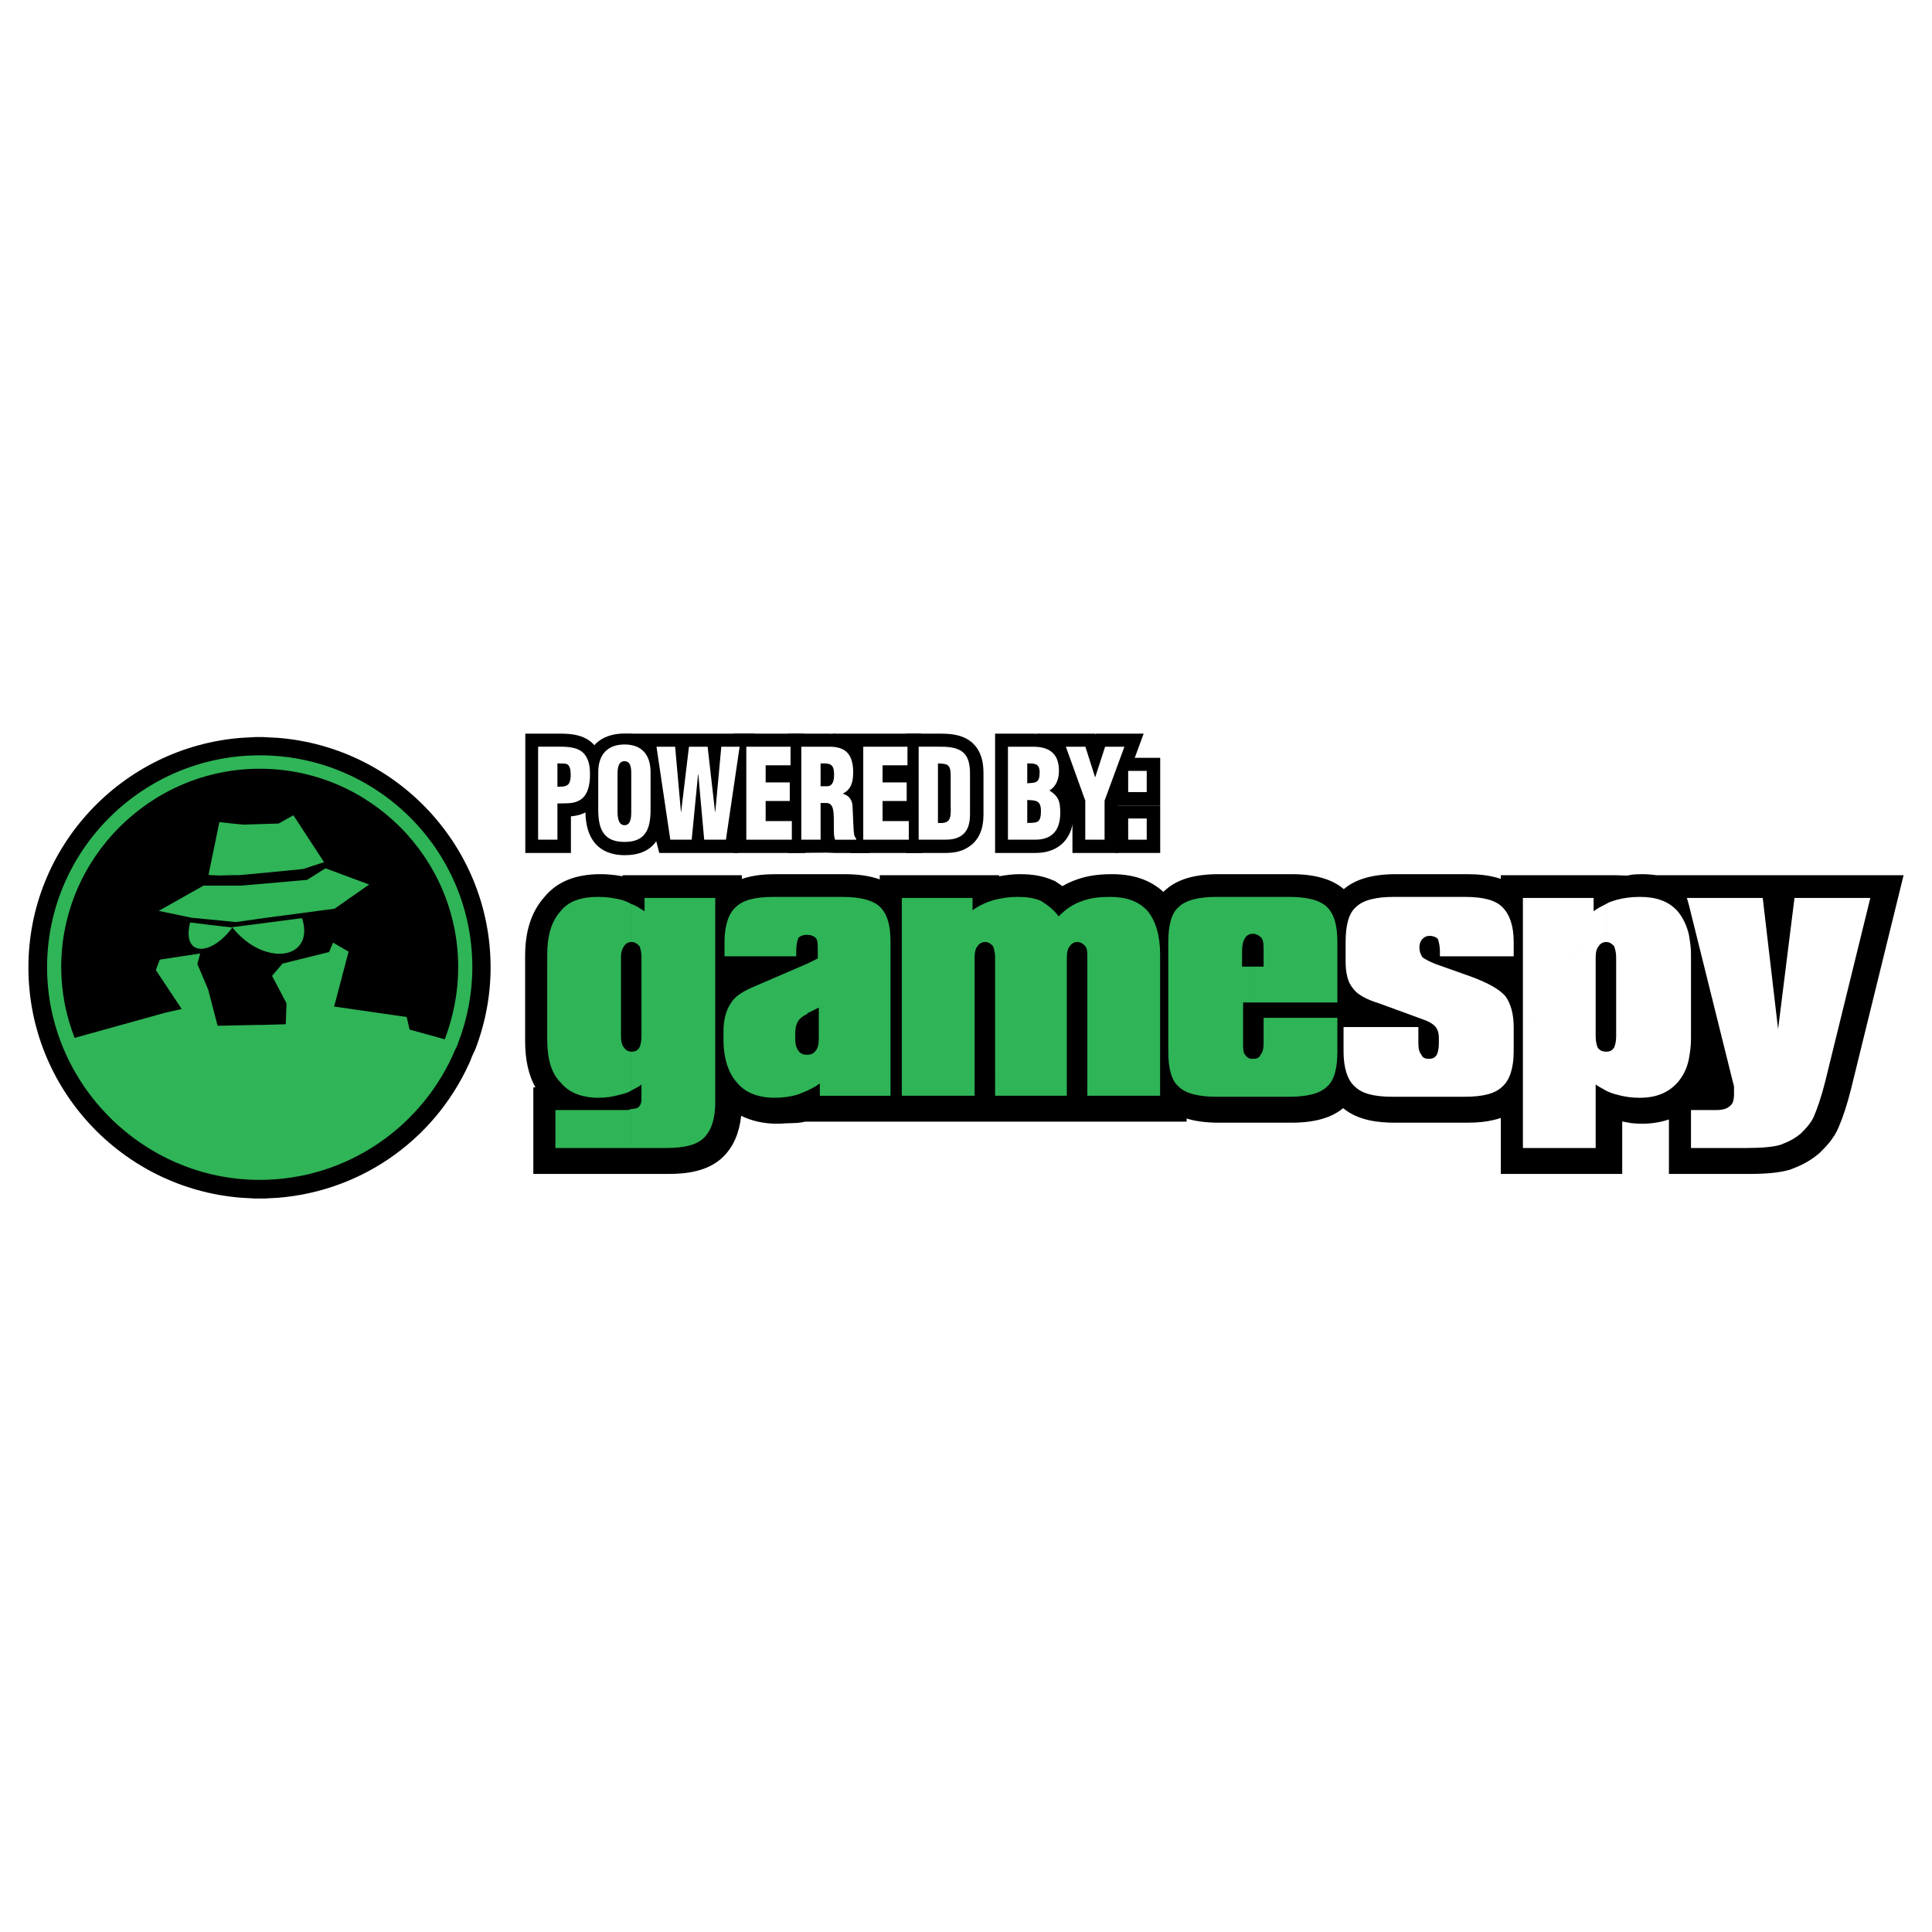 <?xml version="1.0" encoding="utf-8"?>
<!-- Generator: Adobe Illustrator 13.0.0, SVG Export Plug-In . SVG Version: 6.00 Build 14948)  -->
<!DOCTYPE svg PUBLIC "-//W3C//DTD SVG 1.0//EN" "http://www.w3.org/TR/2001/REC-SVG-20010904/DTD/svg10.dtd">
<svg version="1.0" id="Layer_1" xmlns="http://www.w3.org/2000/svg" xmlns:xlink="http://www.w3.org/1999/xlink" x="0px" y="0px"
	 width="192.756px" height="192.756px" viewBox="0 0 192.756 192.756" enable-background="new 0 0 192.756 192.756"
	 xml:space="preserve">
<g>
	<polygon fill-rule="evenodd" clip-rule="evenodd" fill="#FFFFFF" points="0,0 192.756,0 192.756,192.756 0,192.756 0,0 	"/>
	<path fill-rule="evenodd" clip-rule="evenodd" d="M116.09,88.954c0.023-0.024,0.056-0.039,0.08-0.061
		c0.022-0.021,0.037-0.049,0.06-0.069L116.09,88.954L116.09,88.954z"/>
	<path fill-rule="evenodd" clip-rule="evenodd" d="M107.342,87.784c0.016-0.007,0.034-0.011,0.05-0.017
		c0.015-0.004,0.026-0.011,0.04-0.016L107.342,87.784L107.342,87.784z"/>
	<path fill-rule="evenodd" clip-rule="evenodd" d="M54.254,89.558c0.014-0.016,0.032-0.027,0.045-0.043
		c0.018-0.02,0.028-0.043,0.046-0.062L54.254,89.558L54.254,89.558z"/>
	<path fill-rule="evenodd" clip-rule="evenodd" d="M186.827,87.32h-15.673h-2.426h-2.426h-0.993l0.003,0.008
		c-0.473-0.069-0.965-0.112-1.49-0.112c-0.32,0-0.636,0.017-0.951,0.042l-0.527,0.099c0,0-0.622-0.026-1.255-0.038
		c-0.661,0-11.352,0-11.352,0v0.367c-1.175-0.401-2.419-0.47-3.402-0.47h-7.055c-2.343,0-4.04,0.499-5.207,1.493
		c-1.167-0.999-2.876-1.493-5.223-1.493h-1.153h-2.426h-2.426h-1.256c-2.484,0-4.253,0.554-5.42,1.676
		c-0.034,0.029-0.062,0.065-0.095,0.095c-1.298-1.188-2.979-1.771-5.119-1.771c-1.416,0-2.55,0.177-3.564,0.55
		c-0.486,0.165-0.943,0.384-1.39,0.644c-0.192-0.137-0.379-0.26-0.555-0.378l-0.183-0.122l-0.202-0.086
		c-0.979-0.421-1.999-0.608-3.31-0.608c-0.696,0-1.372,0.084-2.073,0.213c0-0.009,0-0.109,0-0.109H87.772v0.417
		c-0.962-0.344-2.12-0.52-3.504-0.52h-1.052h-2.426h-2.426h-0.948c-0.983,0-2.229,0.071-3.403,0.476V87.32H62.107
		c0,0,0,0.05,0,0.106c-0.448-0.086-0.877-0.141-1.308-0.174c-0.01-0.002-0.021-0.005-0.021-0.005v0.003
		c-0.28-0.021-0.56-0.034-0.847-0.034c-2.531,0-4.371,0.756-5.632,2.298c-1.279,1.453-1.907,3.366-1.907,5.855v8.488
		c0,1.885,0.344,3.41,1.026,4.629H53.21v8.637h7.567h4.852h1.051c1.616,0,3.944-0.182,5.498-1.734
		c1.006-1.008,1.584-2.35,1.767-4.066c1.031,0.51,2.239,0.789,3.574,0.789c0.288,0,0.568-0.014,0.846-0.035l1.14-0.041
		c0,0,0.444-0.029,0.829-0.129c0.429,0,4.361,0,7.439,0c2.053,0,3.726,0,3.726,0h26.894v-0.312c0.896,0.277,1.958,0.416,3.197,0.416
		h1.256h4.852h1.153c2.307,0,3.991-0.484,5.156-1.451c1.539,1.285,3.662,1.451,5.17,1.451h7.158c0.983,0,2.228-0.07,3.402-0.475
		v5.588h12.112c0,0,0-3.627,0-4.621c0-0.346,0-0.615,0-0.615l0.89,0.166c0.353,0.035,0.712,0.059,1.083,0.059
		c0.976,0,1.867-0.148,2.687-0.428v5.439h7.946c1.804,0,3.089-0.129,4.045-0.402l0.092-0.027l0.09-0.033
		c0.856-0.32,1.781-0.729,2.744-1.533l0.084-0.068l0.077-0.076c0.603-0.602,1.354-1.352,1.848-2.5
		c0.456-1.068,0.876-2.359,1.246-3.844c0.003-0.01,5.24-21.318,5.24-21.318H186.827L186.827,87.32z"/>
	<path fill-rule="evenodd" clip-rule="evenodd" fill="#2FB457" d="M125.047,109.424v-3.783c0.307,0,0.614-0.102,0.716-0.41
		c0.204-0.205,0.307-0.613,0.307-1.125v-2.557h7.361v3.377c0,1.635-0.307,2.863-1.021,3.475c-0.717,0.717-2.044,1.023-3.783,1.023
		H125.047L125.047,109.424z M125.047,100.016v-3.578h1.022v-1.533c0-0.614,0-1.023-0.205-1.329
		c-0.203-0.205-0.511-0.411-0.817-0.411v-3.681h3.579c1.739,0,3.066,0.306,3.783,1.023c0.715,0.716,1.021,1.841,1.021,3.476v6.033
		H125.047L125.047,100.016z M125.047,89.484v3.681c0,0,0,0-0.103,0c-0.307,0-0.613,0.206-0.716,0.411
		c-0.204,0.306-0.307,0.715-0.307,1.329v1.533h1.125v3.578h-1.022v4.09c0,0.512,0,0.92,0.204,1.125
		c0.204,0.309,0.409,0.41,0.716,0.41c0.103,0,0.103,0,0.103,0v3.783h-3.682c-1.737,0-3.067-0.307-3.782-1.023
		c-0.717-0.611-1.023-1.84-1.023-3.475V93.983c0-1.635,0.307-2.863,1.023-3.476c0.715-0.717,2.045-1.023,3.782-1.023H125.047
		L125.047,89.484z M80.566,108.811v-3.58c0.308,0,0.614-0.102,0.818-0.408c0.205-0.205,0.306-0.613,0.306-1.227v-3.068l-1.022,0.512
		c-0.102,0-0.102,0-0.102,0.102v-5.009l1.023-0.512v-0.816c0-0.615,0-1.023-0.205-1.228c-0.205-0.205-0.511-0.306-0.818-0.306
		v-3.785h3.478c1.738,0,3.067,0.306,3.783,1.023c0.715,0.716,1.021,1.841,1.021,3.476v15.339h-7.055v-1.227
		C81.384,108.4,80.976,108.605,80.566,108.811L80.566,108.811z M89.974,109.322V89.586h7.056v1.227
		c0.716-0.512,1.432-0.818,2.147-1.023c0.818-0.204,1.533-0.306,2.352-0.306c0.921,0,1.636,0.103,2.353,0.41
		c0.612,0.407,1.227,0.816,1.738,1.534c0.715-0.718,1.431-1.229,2.352-1.534c0.817-0.308,1.738-0.41,2.761-0.41
		c1.636,0,2.863,0.41,3.783,1.431c0.818,1.024,1.228,2.456,1.228,4.296v14.112h-7.261V95.519c0-0.512,0-0.82-0.204-1.125
		c-0.205-0.206-0.409-0.411-0.818-0.411c-0.307,0-0.613,0.205-0.716,0.411c-0.205,0.204-0.307,0.613-0.307,1.125v13.804h-7.158
		V95.519c0-0.512-0.102-0.82-0.204-1.125c-0.204-0.206-0.409-0.411-0.818-0.411c-0.306,0-0.612,0.205-0.715,0.411
		c-0.205,0.204-0.308,0.613-0.308,1.125v13.804H89.974L89.974,109.322z M71.363,109.936c0,1.736-0.409,2.861-1.125,3.578
		c-0.715,0.715-1.942,1.023-3.783,1.023h-3.477v-3.887c0.306,0,0.511-0.102,0.613-0.102c0.307-0.205,0.409-0.512,0.409-0.92v-1.434
		c-0.307,0.309-0.716,0.41-1.022,0.615v-3.885c0.409,0,0.613-0.104,0.818-0.41c0.102-0.205,0.205-0.615,0.205-1.123v-7.874
		c0-0.512-0.103-0.921-0.205-1.125c-0.205-0.206-0.409-0.411-0.818-0.411V90.2c0.409,0.102,0.818,0.41,1.329,0.715v-1.328h7.055
		V109.936L71.363,109.936z M80.566,89.484v3.785h-0.102c-0.306,0-0.613,0.101-0.818,0.306c-0.102,0.306-0.204,0.715-0.204,1.228
		v0.611h-7.158v-1.431c0-1.635,0.409-2.863,1.125-3.476c0.716-0.717,1.943-1.023,3.783-1.023H80.566L80.566,89.484z M80.566,96.131
		v5.009c-0.408,0.205-0.715,0.408-0.92,0.715c-0.204,0.309-0.306,0.717-0.306,1.33v0.41c0,0.613,0.102,0.92,0.306,1.227
		c0.205,0.307,0.512,0.408,0.818,0.408h0.102v3.58c-0.306,0.102-0.715,0.307-1.022,0.408c-0.715,0.205-1.431,0.307-2.25,0.307
		c-1.636,0-2.966-0.51-3.783-1.533c-0.819-0.92-1.33-2.352-1.33-4.295v-0.816c0-1.229,0.307-2.15,0.716-2.764
		c0.409-0.715,1.227-1.227,2.454-1.736L80.566,96.131L80.566,96.131z M62.979,114.537h-7.567v-3.785h6.852
		c0.306,0,0.511,0,0.716-0.102V114.537v-5.727c-0.307,0.205-0.716,0.307-1.125,0.408c-0.715,0.205-1.431,0.307-2.147,0.307
		c-1.637,0-2.965-0.51-3.783-1.533c-0.921-0.92-1.329-2.352-1.329-4.295V95.21c0-1.84,0.408-3.271,1.329-4.296
		c0.818-1.021,2.045-1.431,3.783-1.431c0.818,0,1.534,0.103,2.352,0.306c0.306,0.104,0.614,0.205,0.92,0.41v3.783
		c-0.307,0-0.614,0.205-0.716,0.411c-0.205,0.305-0.308,0.613-0.308,1.125v7.874c0,0.508,0.103,0.918,0.308,1.123
		c0.102,0.205,0.409,0.41,0.716,0.41v3.885V114.537L62.979,114.537z"/>
	<path fill-rule="evenodd" clip-rule="evenodd" fill="#FFFFFF" d="M168.504,105.641V93.269c0.103,0.612,0.206,1.226,0.206,1.941
		v8.487C168.71,104.414,168.606,105.025,168.504,105.641L168.504,105.641z M168.504,90.301l4.396,17.691
		c0.066,0.236,0.104,0.307,0.104,0.512s0,0.408,0,0.613c0,0.613-0.104,1.023-0.409,1.227c-0.308,0.307-0.816,0.408-1.433,0.408
		h-2.452v3.785h5.52c1.534,0,2.659-0.104,3.375-0.309c0.818-0.307,1.432-0.613,2.044-1.123c0.515-0.512,1.024-1.023,1.332-1.74
		c0.306-0.715,0.714-1.84,1.124-3.475l4.498-18.304h-7.566l-1.637,13.089l-1.533-13.089h-7.362V90.301L168.504,90.301z
		 M168.504,89.586v0.715l-0.204-0.715H168.504L168.504,89.586z M168.504,93.269c-0.204-0.921-0.612-1.74-1.123-2.354
		c-0.921-1.021-2.148-1.431-3.783-1.431c-0.819,0-1.636,0.103-2.354,0.306c-0.307,0.104-0.714,0.205-1.022,0.41v3.783
		c0.408,0,0.613,0.205,0.817,0.411c0.103,0.305,0.205,0.613,0.205,1.125v7.874c0,0.508-0.103,0.918-0.205,1.123
		c-0.204,0.307-0.409,0.41-0.817,0.41v3.885c0.408,0.205,0.716,0.307,1.126,0.408c0.717,0.205,1.431,0.307,2.25,0.307
		c1.635,0,2.862-0.51,3.783-1.533c0.511-0.613,0.919-1.33,1.123-2.352V93.269L168.504,93.269z M151.02,104.926
		c0,1.635-0.409,2.863-1.126,3.475c-0.714,0.717-1.942,1.023-3.782,1.023h-7.158c-1.841,0-3.068-0.307-3.784-1.023
		c-0.714-0.611-1.124-1.84-1.124-3.475v-2.455h7.464v1.635c0,0.512,0.103,0.92,0.309,1.125c0.102,0.309,0.408,0.41,0.716,0.41
		c0.406,0,0.612-0.102,0.815-0.41c0.103-0.205,0.206-0.613,0.206-1.125v-0.51c0-0.512-0.104-0.92-0.409-1.229
		c-0.309-0.305-0.716-0.512-1.328-0.715l-4.194-1.535c-1.328-0.406-2.248-0.918-2.658-1.533c-0.51-0.613-0.716-1.533-0.716-2.657
		v-1.944c0-1.635,0.306-2.863,1.022-3.476c0.716-0.717,2.046-1.023,3.783-1.023h7.057c1.84,0,3.068,0.306,3.782,1.023
		c0.717,0.716,1.126,1.841,1.126,3.476v1.431h-7.362v-0.51c0-0.511-0.103-0.921-0.206-1.227c-0.202-0.205-0.512-0.308-0.816-0.308
		c-0.308,0-0.512,0.103-0.716,0.308c-0.204,0.204-0.308,0.51-0.308,0.817c0,0.409,0.104,0.715,0.308,1.023
		c0.307,0.204,0.818,0.51,1.738,0.817l3.168,1.124c1.637,0.615,2.762,1.229,3.376,1.943c0.513,0.715,0.818,1.738,0.818,3.068
		V104.926l9.202-14.726v3.783c-0.307,0-0.614,0.205-0.716,0.411c-0.204,0.204-0.307,0.613-0.307,1.125v7.874
		c0,0.508,0.103,0.918,0.204,1.123c0.204,0.307,0.512,0.41,0.818,0.41v3.885c-0.307-0.205-0.614-0.307-1.022-0.615v6.342h-7.26
		V89.586h7.057v1.328c0.407-0.305,0.817-0.51,1.226-0.715L151.02,104.926L151.02,104.926z"/>
	<path fill-rule="evenodd" clip-rule="evenodd" d="M47.428,104.678c-0.006,0.014-0.008,0.027-0.014,0.041l0.048-0.115l-0.028,0.059
		L47.428,104.678L47.428,104.678z"/>
	<path fill-rule="evenodd" clip-rule="evenodd" d="M27.731,73.616l-1.531-0.08h-0.31h-0.378l-1.462,0.08
		C12.195,74.555,2.834,84.465,2.834,96.521c0,12.093,9.36,22.034,21.215,22.976l1.408,0.08h0.433h0.467l1.374-0.074
		c8.551-0.68,16.032-6.061,19.38-14.098l-0.176,0.324c0,0,0.479-1.025,0.493-1.051c1.006-2.643,1.519-5.387,1.519-8.157
		C48.946,84.465,39.585,74.555,27.731,73.616L27.731,73.616z"/>
	<path fill-rule="evenodd" clip-rule="evenodd" fill="#2FB457" d="M18.97,92.032c-0.577,2.268,0.541,3.061,2.017,2.413
		c0.72-0.325,1.476-0.937,2.197-1.909l-2.197-0.252L18.97,92.032L18.97,92.032z"/>
	<path fill-rule="evenodd" clip-rule="evenodd" fill="#2FB457" d="M26.568,92.068L23.184,92.5h-0.036
		c0,0.037,0.036,0.037,0.036,0.037c1.045,1.296,2.269,2.088,3.385,2.412c2.45,0.756,4.466-0.575,3.565-3.349L26.568,92.068
		L26.568,92.068z"/>
	<polygon fill-rule="evenodd" clip-rule="evenodd" fill="#2FB457" points="21.922,87.35 23.184,87.314 23.868,87.314 26.568,87.062 
		30.243,86.702 32.33,86.018 29.27,81.336 27.793,82.165 26.568,82.2 24.301,82.273 23.184,82.165 21.888,82.02 20.987,86.378 
		20.806,87.278 20.987,87.314 21.922,87.35 	"/>
	<polygon fill-rule="evenodd" clip-rule="evenodd" fill="#2FB457" points="30.639,87.782 26.568,88.143 24.012,88.358 
		23.184,88.358 21.814,88.358 20.987,88.358 20.302,88.358 15.837,90.879 19.113,91.564 20.987,91.744 23.184,91.96 23.544,91.996 
		26.568,91.564 33.375,90.664 36.832,88.25 32.475,86.63 30.639,87.782 	"/>
	<path fill-rule="evenodd" clip-rule="evenodd" fill="#2FB457" d="M25.911,75.359c-11.629,0-21.214,9.445-21.214,21.145
		c0,11.628,9.585,21.214,21.214,21.214c8.81,0,16.35-5.428,19.522-13.039c0.142-0.211,0.211-0.422,0.282-0.635
		c0.917-2.396,1.41-4.934,1.41-7.541C47.125,84.804,37.61,75.359,25.911,75.359L25.911,75.359z M16.533,101.025l-9.089,2.525
		c-0.846-2.184-1.338-4.58-1.338-7.046c0-10.924,8.95-19.806,19.805-19.806c10.924,0,19.804,8.881,19.804,19.806
		c0,2.537-0.494,4.933-1.339,7.189l-3.512-0.973l-0.287-1.254l-7.238-1.043l1.441-5.475l-1.549-0.9l-0.396,0.937l-4.645,1.152
		l-1.045,1.224l1.441,2.738l-0.075,2.09l-2.599,0.076v-0.012l-4.12,0.088l-0.088-0.025l-0.717-2.758l-0.216-0.828l-1.08-2.557
		l0.287-1.044l-4.033,0.613l-0.396,1.044l2.579,3.882L16.533,101.025L16.533,101.025z"/>
	<path fill-rule="evenodd" clip-rule="evenodd" d="M55.647,76.18h0.208c0.307,0,0.569,0,0.755,0.075
		c0.328,0.173,0.361,0.717,0.361,1.076c0,0.322-0.044,0.692-0.241,0.939c-0.306,0.272-0.722,0.223-1.083,0.235V76.18L55.647,76.18z
		 M55.647,83.786v-3.611c0.723-0.038,1.5,0.074,2.167-0.297c0.876-0.457,1.083-1.583,1.083-2.585c0-0.754-0.087-1.446-0.536-2.016
		c-0.536-0.692-1.609-0.766-2.353-0.766h-2.287v9.275H55.647L55.647,83.786z"/>
	<path fill-rule="evenodd" clip-rule="evenodd" d="M55.647,74.867h-1.313v4.971l1.5-0.022c0.399-0.003,1.142-0.007,1.769-0.563
		l0.085-0.076l0.071-0.089c0.354-0.445,0.525-1.02,0.525-1.757c0-1.114-0.357-1.867-1.062-2.238l-0.061-0.032l-0.063-0.025
		c-0.421-0.167-0.839-0.167-1.243-0.167H55.647L55.647,74.867z"/>
	<path fill-rule="evenodd" clip-rule="evenodd" d="M53.722,73.197h-1.313V85.1h4.552c0,0,0-2.586,0-3.654
		c0.476-0.04,0.984-0.138,1.492-0.419c0.786-0.411,1.759-1.407,1.759-3.733c0-0.834-0.093-1.909-0.818-2.829
		c-0.878-1.135-2.352-1.267-3.384-1.267H53.722L53.722,73.197z M56.009,75.824c1.061,0,1.281,0.214,1.314,0.257
		c0.188,0.239,0.261,0.586,0.261,1.212c0,0.903-0.203,1.33-0.378,1.421c-0.245,0.136-0.634,0.136-1.045,0.137
		c0,0-0.859,0.018-1.125,0.023c0-1.52,0-2.309,0-3.05C55.51,75.824,56.009,75.824,56.009,75.824L56.009,75.824z"/>
	<path fill-rule="evenodd" clip-rule="evenodd" d="M63.013,81.016c0,0.532-0.044,1.323-0.667,1.323
		c-0.624,0-0.701-0.791-0.701-1.323v-3.81c0-0.568,0.077-1.25,0.689-1.25c0.635,0,0.679,0.681,0.679,1.25V81.016L63.013,81.016z
		 M64.938,77.058c0-1.781-0.908-2.77-2.593-2.77c-1.686,0-2.626,0.989-2.626,2.77v3.773c0,2.089,0.678,3.178,2.626,3.178
		c1.949,0,2.593-1.088,2.593-3.178V77.058L64.938,77.058z"/>
	<path fill-rule="evenodd" clip-rule="evenodd" d="M60.331,77.207v3.81c0,2.51,1.678,2.637,2.014,2.637
		c0.595,0,1.98-0.257,1.98-2.637v-3.81c0-2.313-1.393-2.562-1.992-2.562C61.864,74.645,60.331,74.829,60.331,77.207L60.331,77.207z"
		/>
	<path fill-rule="evenodd" clip-rule="evenodd" d="M58.405,77.058v3.773c0,3.712,2.143,4.491,3.94,4.491
		c2.592,0,3.907-1.511,3.907-4.491v-3.773c0-2.519-1.498-3.878-3.907-3.878C59.915,73.18,58.405,74.539,58.405,77.058L58.405,77.058
		z M61.032,80.831v-3.773c0-1.213,0.502-1.457,1.313-1.457c0.811,0,1.28,0.238,1.28,1.457v3.773c0,1.864-0.482,1.864-1.28,1.864
		C61.554,82.695,61.032,82.695,61.032,80.831L61.032,80.831z"/>
	<polygon fill-rule="evenodd" clip-rule="evenodd" points="71.374,81.016 71.396,81.016 71.997,74.511 73.826,74.511 72.457,83.786 
		70.291,83.786 69.699,77.256 69.678,77.256 69.043,83.786 66.909,83.786 65.53,74.511 67.391,74.511 67.97,81.028 67.993,81.004 
		68.77,74.511 70.63,74.511 71.374,81.016 	"/>
	<path fill-rule="evenodd" clip-rule="evenodd" d="M73.826,73.197H62.707L65.776,85.1h7.815l1.755-11.902H73.826L73.826,73.197z
		 M67.845,81.151c0.066,0,0.067,0,0.135,0c-0.025,0.258-0.031,0.316-0.054,0.546C67.899,81.521,67.876,81.364,67.845,81.151
		l3.674-0.001c-0.036,0.241-0.063,0.425-0.093,0.622c-0.022-0.256-0.029-0.327-0.056-0.62c0.074-0.001,0.075-0.001,0.148-0.001
		L67.845,81.151L67.845,81.151z"/>
	<polygon fill-rule="evenodd" clip-rule="evenodd" points="74.493,83.786 74.493,74.511 78.903,74.511 78.903,76.366 76.419,76.366 
		76.419,78.073 78.827,78.073 78.827,79.927 76.419,79.927 76.419,81.931 79.035,81.931 79.035,83.786 74.493,83.786 	"/>
	<path fill-rule="evenodd" clip-rule="evenodd" d="M78.903,73.197h-5.724V85.1h7.169v-4.482c0,0-0.152,0-0.208,0
		c0-0.344,0-2.774,0-2.938c0.008,0,0.076,0,0.076,0v-4.482H78.903L78.903,73.197z"/>
	<path fill-rule="evenodd" clip-rule="evenodd" d="M81.902,76.18c0.941-0.024,1.346,0.025,1.346,1.125
		c0,0.569-0.131,1.151-0.689,1.151h-0.657V76.18L81.902,76.18z M81.902,80.126h0.635c0.448,0.037,0.602,0.408,0.656,0.977
		c0.055,0.568,0.011,1.335,0.044,2.152c0.011,0.185,0.055,0.357,0.109,0.531h2.102v-0.124c-0.087-0.087-0.143-0.197-0.186-0.321
		c-0.11-0.594-0.121-2.189-0.175-2.932c-0.033-0.643-0.416-1.064-0.952-1.199v-0.025c0.81-0.42,1.017-1.125,1.017-2.116
		c0-1.842-0.787-2.559-2.363-2.559h-2.812v9.275h1.926V80.126L81.902,80.126z"/>
	<path fill-rule="evenodd" clip-rule="evenodd" d="M81.868,74.867L80.589,74.9v4.87h1.97c0.924,0,2.003-0.645,2.003-2.464
		c0-0.532-0.065-1.304-0.639-1.862C83.292,74.83,82.469,74.852,81.868,74.867L81.868,74.867z"/>
	<path fill-rule="evenodd" clip-rule="evenodd" d="M79.976,73.197h-1.314V85.1c0,0,3.66-0.03,3.811-0.03c0.007,0.033,0,0,0,0
		l0.874,0.03h3.415v-1.861c0,0-0.117-0.152-0.227-0.296c-0.042-0.359-0.067-1.022-0.087-1.541l-0.051-1.089
		c-0.022-0.437-0.173-0.828-0.382-1.181c0.38-0.688,0.451-1.45,0.451-2.061c0-2.498-1.306-3.873-3.677-3.873H79.976L79.976,73.197z
		 M82.789,75.824c0.722,0,1.05,0,1.05,1.246c0,0.789-0.15,0.867-0.31,0.951c0,0-0.767,0.398-1.525,0.792c-0.027,0-0.41,0-0.715,0
		c0-1.486,0-2.261,0-2.988C82.036,75.824,82.789,75.824,82.789,75.824L82.789,75.824z"/>
	<polygon fill-rule="evenodd" clip-rule="evenodd" points="86.16,83.786 86.16,74.511 90.57,74.511 90.57,76.366 88.085,76.366 
		88.085,78.073 90.493,78.073 90.493,79.927 88.085,79.927 88.085,81.931 90.701,81.931 90.701,83.786 86.16,83.786 	"/>
	<path fill-rule="evenodd" clip-rule="evenodd" d="M90.57,73.197h-7.499L84.846,85.1h7.168v-4.482c0,0-0.152,0-0.208,0
		c0-0.344,0-2.774,0-2.938c0.009,0,0.077,0,0.077,0v-4.482H90.57L90.57,73.197z"/>
	<path fill-rule="evenodd" clip-rule="evenodd" d="M93.612,76.18c0.941,0.025,1.258,0.086,1.27,1.175v3.031
		c0.033,1.237,0.022,1.83-1.27,1.731V76.18L93.612,76.18z M94.28,83.786c0.591,0,1.205-0.061,1.707-0.433
		c0.558-0.395,0.81-1.076,0.821-2.003v-4.119c0-0.89-0.12-1.793-0.864-2.288c-0.624-0.408-1.466-0.432-2.167-0.432h-2.09v9.275
		H94.28L94.28,83.786z"/>
	<path fill-rule="evenodd" clip-rule="evenodd" d="M92.299,76.18v7.153l1.213,0.093c0.564,0.043,1.389,0.032,2.018-0.566
		c0.715-0.68,0.689-1.61,0.666-2.51v-2.996c-0.024-2.421-1.729-2.465-2.548-2.487l-1.348-0.036V76.18L92.299,76.18z"/>
	<path fill-rule="evenodd" clip-rule="evenodd" d="M91.686,73.197h-1.312V85.1h3.907c0.723,0,1.658-0.077,2.487-0.689
		c0.875-0.621,1.338-1.65,1.354-3.045v-4.135c0-0.661,0-2.417-1.45-3.382c-0.92-0.603-1.977-0.652-2.895-0.652H91.686L91.686,73.197
		z M93.776,75.824c0.389,0,1.115,0,1.448,0.219c0.112,0.074,0.27,0.284,0.27,1.188v4.119c-0.002,0.27-0.042,0.773-0.266,0.932
		c-0.188,0.138-0.465,0.191-0.948,0.191c0,0-0.64,0-1.281,0c0-1.617,0-5.032,0-6.649C93.362,75.824,93.776,75.824,93.776,75.824
		L93.776,75.824z"/>
	<path fill-rule="evenodd" clip-rule="evenodd" d="M102.521,79.829c0.821,0.037,1.368,0.013,1.368,1.088
		c0,1.25-0.404,1.175-1.368,1.2V79.829L102.521,79.829z M102.521,76.18c0.679,0,1.237-0.037,1.237,0.878
		c0,1.101-0.395,1.039-1.237,1.101V76.18l0.788,7.606c1.564,0,2.507-0.804,2.507-2.683c0-1.15-0.188-1.646-1.062-2.215v-0.024
		c0.668-0.408,0.93-1.138,0.93-1.954c0-1.868-1.137-2.399-2.593-2.399h-2.495v9.275h2.714L102.521,76.18L102.521,76.18z"/>
	<path fill-rule="evenodd" clip-rule="evenodd" d="M101.207,79.829v3.631l1.512-0.033c0.807-0.016,2.483-0.049,2.483-2.509
		c0-2.29-1.832-2.367-2.522-2.396l-1.47-0.063L101.207,79.829L101.207,79.829z"/>
	<path fill-rule="evenodd" clip-rule="evenodd" d="M102.595,74.867l-1.386,0.001l-0.002,1.311v3.385l1.578-0.107
		c0.684-0.045,2.286-0.149,2.286-2.399c0-0.672-0.199-1.21-0.589-1.601C103.887,74.864,103.108,74.865,102.595,74.867
		L102.595,74.867z M102.604,77.016c0.046,0.042,0.123,0.115,0.204,0.189c-0.047,0.047-0.109,0.109-0.137,0.138
		c-0.07-0.062-0.106-0.125-0.147-0.2C102.553,77.101,102.565,77.056,102.604,77.016L102.604,77.016z"/>
	<path fill-rule="evenodd" clip-rule="evenodd" d="M100.595,73.197H99.28V85.1h4.028c2.392,0,3.819-1.494,3.819-3.997
		c0-0.909-0.148-1.636-0.595-2.285c0.297-0.541,0.464-1.182,0.464-1.908c0-2.36-1.425-3.713-3.907-3.713H100.595L100.595,73.197z"/>
	<polygon fill-rule="evenodd" clip-rule="evenodd" points="109.284,77.54 109.306,77.54 110.291,74.511 112.217,74.511 
		110.236,79.891 110.236,83.786 108.31,83.786 108.31,79.891 106.373,74.511 108.321,74.511 109.284,77.54 	"/>
	<path fill-rule="evenodd" clip-rule="evenodd" d="M112.217,73.197h-2.881c0,0-0.022,0.071-0.026,0.085
		c-0.006-0.014-0.027-0.085-0.027-0.085h-5.796c0,0,3.367,6.525,3.511,6.923c0,0.406,0,4.979,0,4.979h4.553c0,0,0-4.562,0-4.975
		c0.148-0.405,2.551-6.928,2.551-6.928H112.217L112.217,73.197z"/>
	<path fill-rule="evenodd" clip-rule="evenodd" d="M112.59,79.037v-2.115h1.851v2.115H112.59L112.59,79.037z M112.59,83.786v-2.115
		h1.851v2.115H112.59L112.59,83.786z"/>
	<polygon fill-rule="evenodd" clip-rule="evenodd" points="114.44,75.608 111.277,75.608 111.277,80.351 115.754,80.351 
		115.754,75.608 114.44,75.608 	"/>
	<polygon fill-rule="evenodd" clip-rule="evenodd" points="114.44,80.358 111.277,80.358 111.277,85.1 115.754,85.1 115.754,80.358 
		114.44,80.358 	"/>
	<path fill-rule="evenodd" clip-rule="evenodd" fill="#FFFFFF" d="M55.615,76.169h0.208c0.307,0,0.569,0,0.755,0.074
		c0.329,0.173,0.361,0.717,0.361,1.076c0,0.322-0.044,0.692-0.241,0.939c-0.307,0.272-0.722,0.222-1.083,0.235V76.169L55.615,76.169
		z M55.615,83.776v-3.613c0.722-0.037,1.499,0.075,2.167-0.297c0.875-0.457,1.083-1.583,1.083-2.584
		c0-0.754-0.087-1.447-0.536-2.016c-0.536-0.692-1.608-0.767-2.353-0.767h-2.288v9.277H55.615L55.615,83.776z"/>
	<path fill-rule="evenodd" clip-rule="evenodd" fill="#FFFFFF" d="M62.98,81.005c0,0.532-0.043,1.324-0.667,1.324
		c-0.624,0-0.7-0.792-0.7-1.324v-3.809c0-0.57,0.077-1.25,0.689-1.25c0.635,0,0.678,0.68,0.678,1.25V81.005L62.98,81.005z
		 M64.907,77.047c0-1.78-0.908-2.77-2.594-2.77s-2.626,0.99-2.626,2.77v3.772c0,2.091,0.678,3.18,2.626,3.18s2.594-1.089,2.594-3.18
		V77.047L64.907,77.047z"/>
	<polygon fill-rule="evenodd" clip-rule="evenodd" fill="#FFFFFF" points="71.342,81.005 71.364,81.005 71.965,74.5 73.793,74.5 
		72.426,83.776 70.258,83.776 69.668,77.246 69.646,77.246 69.011,83.776 66.877,83.776 65.498,74.5 67.358,74.5 67.938,81.018 
		67.96,80.994 68.737,74.5 70.598,74.5 71.342,81.005 	"/>
	<polygon fill-rule="evenodd" clip-rule="evenodd" fill="#FFFFFF" points="74.46,83.776 74.46,74.5 78.871,74.5 78.871,76.354 
		76.388,76.354 76.388,78.062 78.795,78.062 78.795,79.916 76.388,79.916 76.388,81.92 79.002,81.92 79.002,83.776 74.46,83.776 	
		"/>
	<path fill-rule="evenodd" clip-rule="evenodd" fill="#FFFFFF" d="M81.87,76.169c0.942-0.025,1.347,0.025,1.347,1.125
		c0,0.57-0.131,1.15-0.689,1.15H81.87V76.169L81.87,76.169z M81.87,80.115h0.635c0.449,0.037,0.602,0.408,0.657,0.977
		c0.055,0.57,0.011,1.336,0.044,2.152c0.011,0.185,0.055,0.359,0.109,0.533h2.101v-0.125c-0.086-0.086-0.142-0.198-0.186-0.321
		c-0.11-0.594-0.121-2.189-0.175-2.932c-0.033-0.644-0.416-1.063-0.952-1.2v-0.025c0.81-0.42,1.018-1.126,1.018-2.115
		c0-1.842-0.788-2.56-2.363-2.56h-2.812v9.277h1.925V80.115L81.87,80.115z"/>
	<polygon fill-rule="evenodd" clip-rule="evenodd" fill="#FFFFFF" points="86.127,83.776 86.127,74.5 90.538,74.5 90.538,76.354 
		88.053,76.354 88.053,78.062 90.461,78.062 90.461,79.916 88.053,79.916 88.053,81.92 90.669,81.92 90.669,83.776 86.127,83.776 	
		"/>
	<path fill-rule="evenodd" clip-rule="evenodd" fill="#FFFFFF" d="M93.58,76.169c0.941,0.025,1.258,0.086,1.27,1.175v3.03
		c0.032,1.237,0.021,1.831-1.27,1.731V76.169L93.58,76.169z M94.249,83.776c0.59,0,1.203-0.062,1.707-0.433
		c0.557-0.397,0.81-1.077,0.821-2.005V77.22c0-0.89-0.121-1.793-0.865-2.288c-0.624-0.408-1.466-0.433-2.167-0.433h-2.09v9.277
		H94.249L94.249,83.776z"/>
	<path fill-rule="evenodd" clip-rule="evenodd" fill="#FFFFFF" d="M102.488,79.817c0.821,0.038,1.368,0.012,1.368,1.089
		c0,1.25-0.404,1.175-1.368,1.199V79.817L102.488,79.817z M102.488,76.169c0.679,0,1.237-0.037,1.237,0.877
		c0,1.101-0.395,1.04-1.237,1.101V76.169l0.788,7.607c1.565,0,2.507-0.805,2.507-2.685c0-1.15-0.187-1.645-1.062-2.213v-0.024
		c0.668-0.409,0.931-1.138,0.931-1.954c0-1.867-1.139-2.4-2.594-2.4h-2.495v9.277h2.714L102.488,76.169L102.488,76.169z"/>
	<polygon fill-rule="evenodd" clip-rule="evenodd" fill="#FFFFFF" points="109.252,77.529 109.273,77.529 110.259,74.5 
		112.185,74.5 110.204,79.879 110.204,83.776 108.278,83.776 108.278,79.879 106.341,74.5 108.289,74.5 109.252,77.529 	"/>
	<path fill-rule="evenodd" clip-rule="evenodd" fill="#FFFFFF" d="M112.559,79.026v-2.115h1.85v2.115H112.559L112.559,79.026z
		 M112.559,83.776v-2.115h1.85v2.115H112.559L112.559,83.776z"/>
</g>
</svg>
